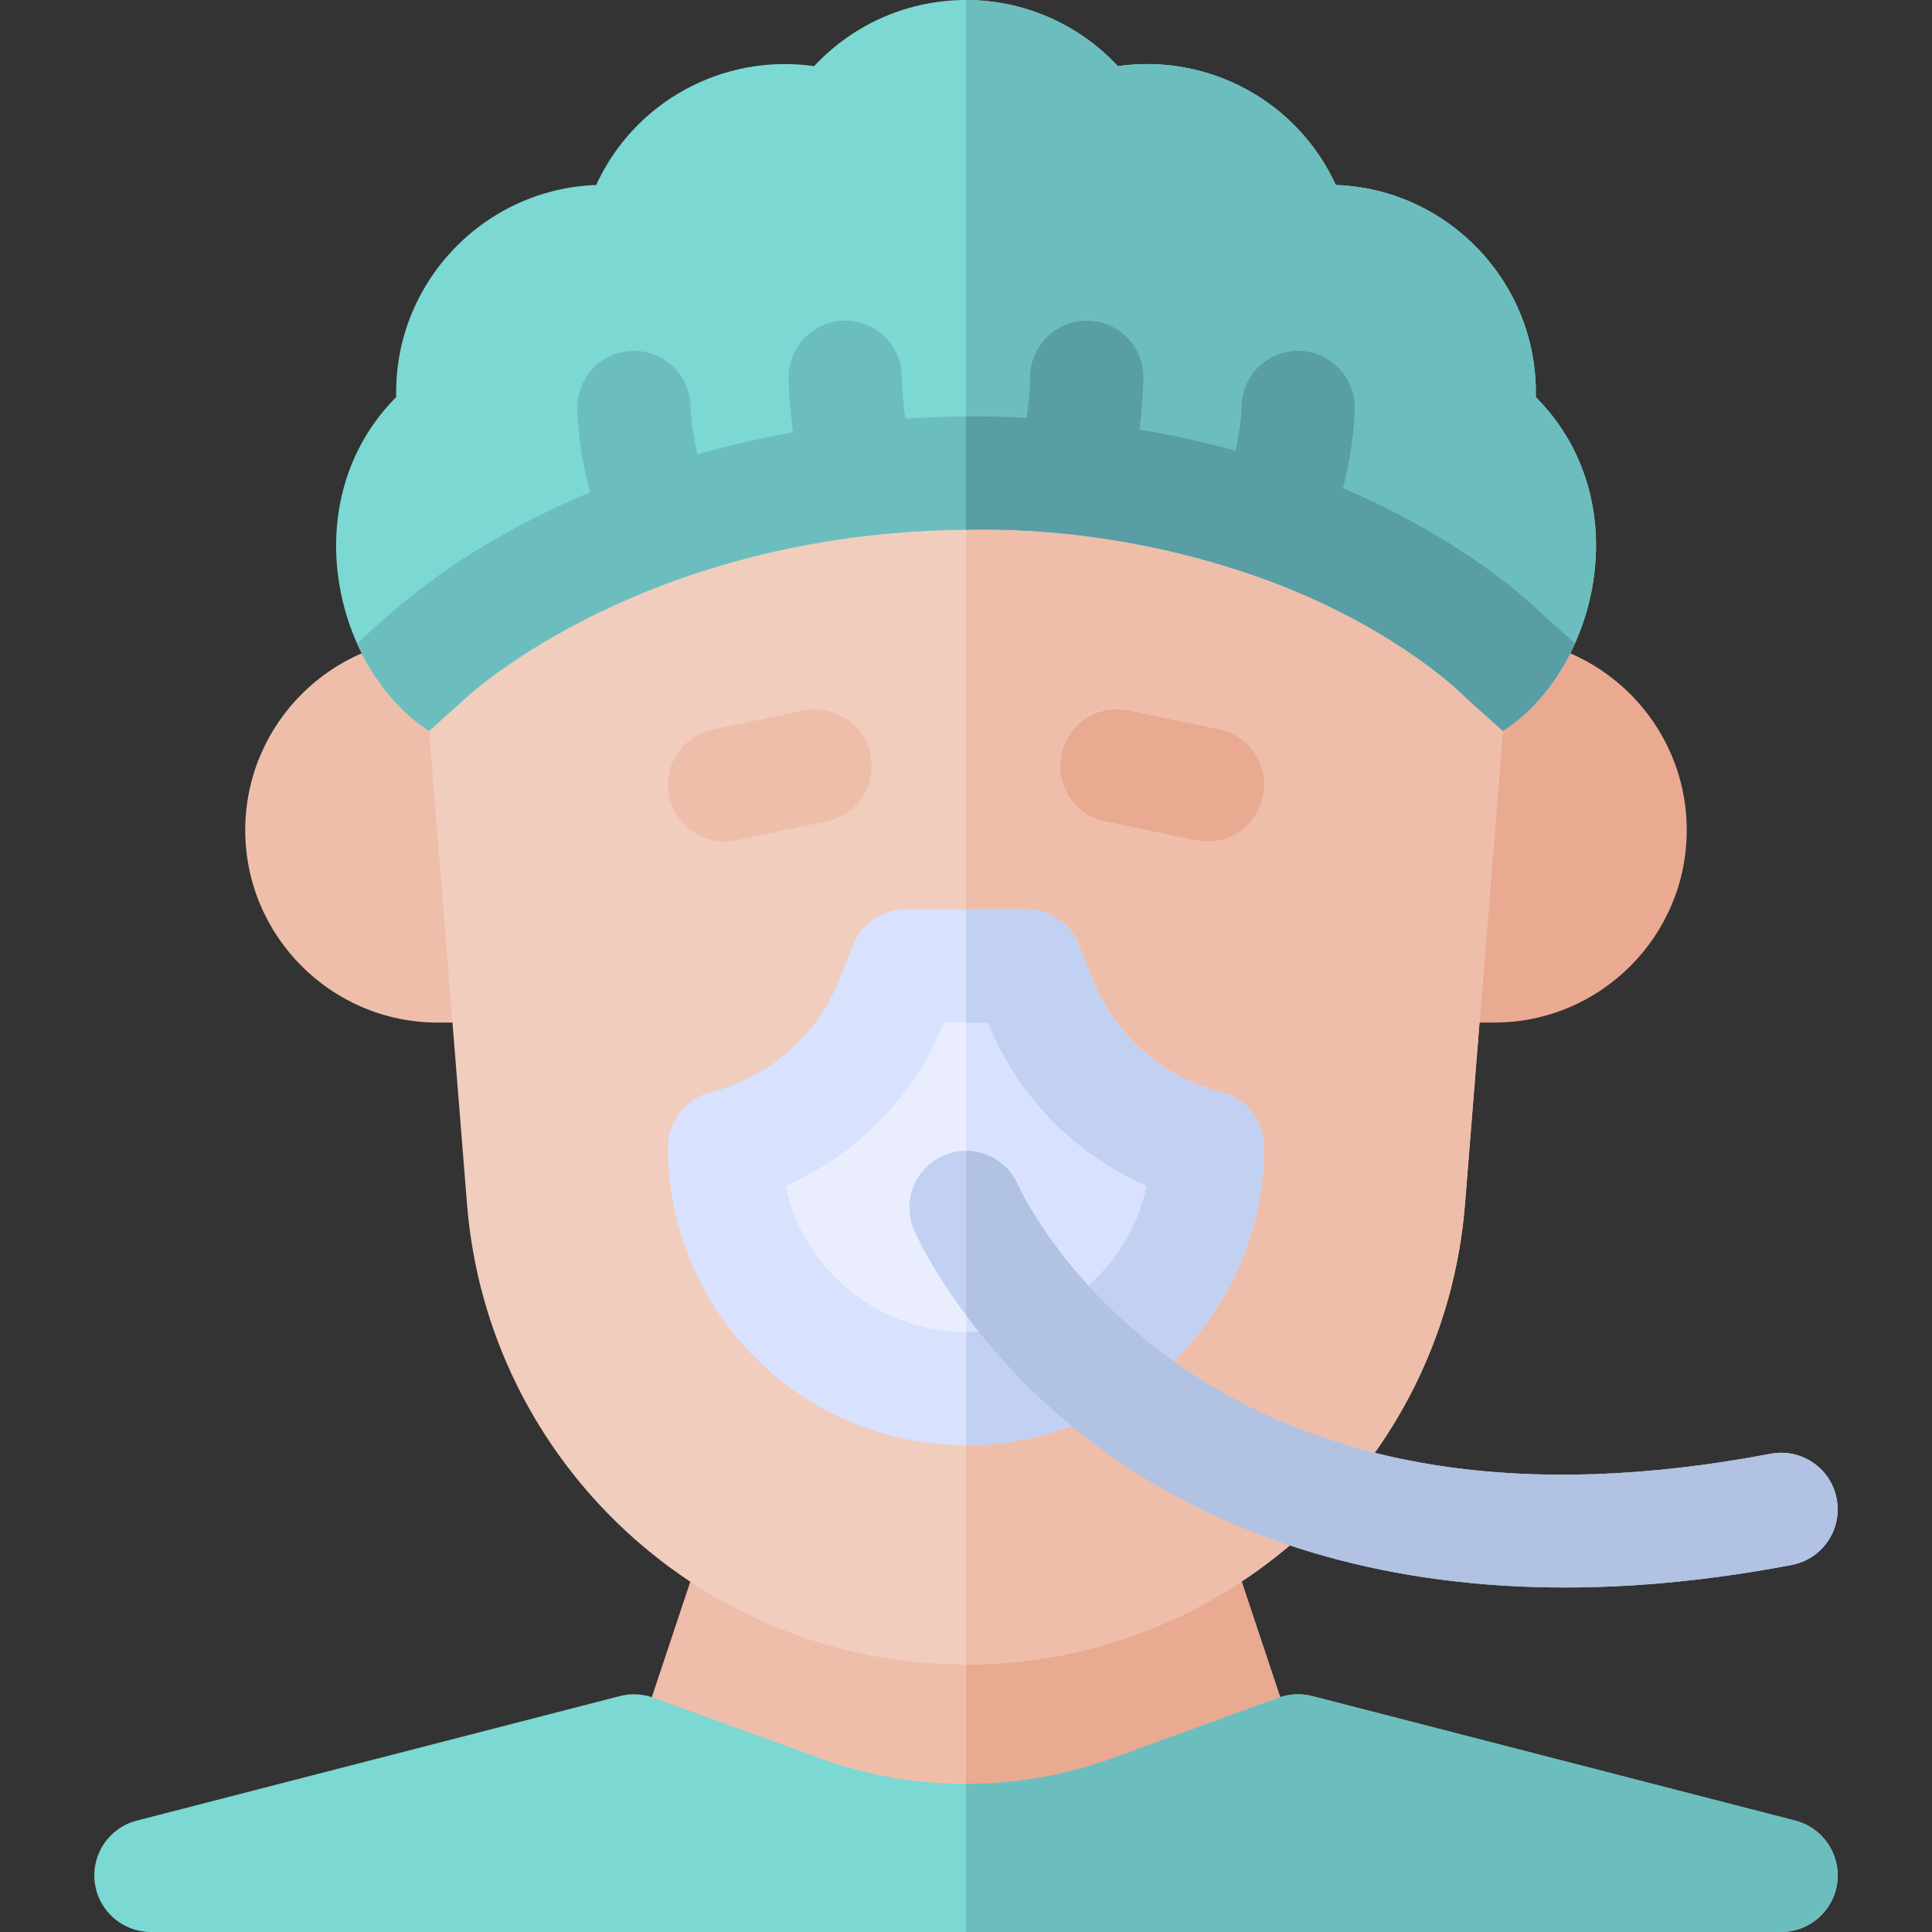 <svg xmlns="http://www.w3.org/2000/svg" id="Capa_1" height="512" viewBox="0 0 511.98 511.98" width="512"><rect x="0" y="0" width="511.98" height="511.98" fill="#333333" stroke="none"/><g><path d="m343.99 463.98-44.13 16.05c-27.626 10.04-58.657 10.57-87.74 0l-44.13-16.05 19.87-59.62h136.26z" fill="#eebeaa"></path><path d="m343.99 463.98-44.13 16.05c-14.17 5.15-29.02 7.73-43.87 7.73v-83.4h68.13z" fill="#eaa991"></path><path d="m475.73 482.46-128-33c-2.93-.76-6.02-.61-8.87.42l-44.12 16.05c-24.979 9.08-52.509 9.08-77.49 0l-44.13-16.05c-2.85-1.03-5.94-1.18-8.87-.42l-128 33c-7.32 1.88-12.09 8.91-11.14 16.41.95 7.49 7.33 13.11 14.88 13.11h432c7.55 0 13.93-5.62 14.88-13.11.95-7.499-3.82-14.53-11.14-16.41z" fill="#7bd8d3"></path><path d="m486.87 498.871c-.95 7.49-7.33 13.11-14.88 13.11h-216v-39.24c13.13 0 26.26-2.27 38.75-6.81l44.12-16.05c2.85-1.03 5.94-1.18 8.87-.42l128 33c7.32 1.879 12.09 8.91 11.14 16.41z" fill="#6cbebe"></path><path d="m133.75 270.98h-17.76c-28.121 0-51-22.879-51-51s22.879-51 51-51h12c7.82 0 14.328 6.009 14.952 13.804l5.76 72c.698 8.721-6.196 16.196-14.952 16.196z" fill="#eebeaa"></path><path d="m395.99 270.98h-17.76c-8.748 0-15.651-7.468-14.952-16.196l5.76-72c.624-7.795 7.132-13.804 14.952-13.804h12c28.121 0 51 22.879 51 51s-22.879 51-51 51z" fill="#eaa991"></path><path d="m392.31 171.5c-1.92-1.279-48.02-31.46-124.74-34.31-7.7-.28-15.445-.28-23.18 0-76.7 2.85-122.8 33.03-124.72 34.31-4.53 3.021-7.07 8.25-6.63 13.681l10.71 133.819c5.478 68.794 63.034 122.101 132.24 122.101 68.48-.03 126.697-52.64 132.24-122.09l10.71-133.83c.44-5.431-2.1-10.66-6.63-13.681z" fill="#f1cdbe"></path><path d="m398.94 185.181-10.71 133.83c-5.535 69.347-63.669 122.06-132.24 122.09v-304.121c3.87 0 7.74.07 11.58.21 76.72 2.85 122.82 33.03 124.74 34.31 4.53 3.021 7.07 8.25 6.63 13.681z" fill="#eebeaa"></path><path d="m406.98 105.211c.71-29.961-22.99-55.12-52.99-56.19-10.1-22.04-33.53-34.92-57.75-31.5-21.868-23.346-58.627-23.373-80.5 0-24.2-3.42-47.65 9.44-57.75 31.5-29.95 1.07-53.7 26.19-52.99 56.19-27.303 27.509-16.27 72.49 8.72 88.479 2.333-2.092 9.855-8.856 10.28-9.229.47-.44 47.05-43.341 131.99-44.091 31.077-.799 68.334 6.153 99.14 21.761 21.34 10.8 32.3 21.779 32.36 21.84 1.344 1.398 8.106 7.081 10.77 9.72 24.823-15.913 36.226-60.768 8.72-88.48z" fill="#7bd8d3"></path><path d="m417.35 170.511c-4.37 9.76-11.04 18.02-19.09 23.18-2.71-2.684-9.212-8.099-10.77-9.72-.06-.061-11.02-11.04-32.36-21.84-30.314-15.358-67.423-22.576-99.14-21.761v-140.37c14.66 0 29.31 5.841 40.25 17.521 24.22-3.42 47.65 9.46 57.75 31.5 30 1.07 53.7 26.229 52.99 56.19 18.62 18.76 19.37 45.21 10.37 65.3z" fill="#6cbebe"></path><path d="m417.35 170.511c-4.37 9.76-11.04 18.02-19.09 23.18-.54-.54-9.91-8.83-10.77-9.72-.06-.061-11.02-11.04-32.36-21.84-30.314-15.358-67.423-22.576-99.14-21.761-84.94.75-131.52 43.65-131.99 44.091-.42.369-7.95 7.14-10.28 9.229-8.08-5.17-14.74-13.43-19.09-23.18 9.824-8.817 25.731-24.783 61.75-40.07-3.25-12.09-3.39-21.06-3.39-22.46 0-8.28 6.72-15 15-15 8.24 0 15 6.66 15 15 .02.71.22 5.62 1.82 12.43 7.89-2.26 16.34-4.25 25.32-5.85-1.12-8.44-1.14-14.16-1.14-14.58 0-8.28 6.72-15 15-15 8.27 0 14.98 6.7 15 14.96 0 2.68.31 6.62.92 11.01 10.603-.686 21.398-.783 32.2-.26.84-6.37.88-10.64.88-10.71 0-8.28 6.72-15 15-15s15 6.72 15 15c0 .4-.02 5.83-1.05 13.87 9.07 1.49 17.56 3.399 25.47 5.59 1.51-6.77 1.58-11.39 1.58-11.46 0-8.28 6.72-15 15-15s15 6.72 15 15c0 1.35-.13 9.85-3.11 21.4 32.03 13.649 49.59 30.17 52.72 33.27z" fill="#6cbebe"></path><path d="m417.35 170.511c-4.37 9.76-11.04 18.02-19.09 23.18-.54-.54-9.91-8.83-10.77-9.72-.06-.061-11.02-11.04-32.36-21.84-30.314-15.358-67.423-22.576-99.14-21.761v-30c5.4-.05 10.76.061 16.12.32.84-6.37.88-10.64.88-10.71 0-8.28 6.72-15 15-15s15 6.72 15 15c0 .4-.02 5.83-1.05 13.87 9.07 1.49 17.56 3.399 25.47 5.59 1.51-6.77 1.58-11.39 1.58-11.46 0-8.28 6.72-15 15-15s15 6.72 15 15c0 1.35-.13 9.85-3.11 21.4 32.03 13.649 49.59 30.17 52.72 33.27z" fill="#599da5"></path><path d="m191.975 222.983c-6.956 0-13.195-4.865-14.669-11.943-1.69-8.11 3.515-16.055 11.625-17.744l24-5c8.113-1.69 16.055 3.516 17.744 11.625 1.69 8.11-3.515 16.055-11.625 17.744-26.107 5.439-24.975 5.318-27.075 5.318z" fill="#eebeaa"></path><path d="m320.005 222.983c-2.146 0-1.336.044-27.075-5.318-8.11-1.689-13.315-9.634-11.625-17.744 1.689-8.109 9.63-13.316 17.744-11.625l24 5c8.11 1.689 13.315 9.634 11.625 17.744-1.474 7.078-7.713 11.943-14.669 11.943z" fill="#eaa991"></path><path d="m319.99 303.98c0 35.359-28.639 64-64 64-35.35 0-64-28.65-64-64 10.05-2.51 19.19-7.36 26.78-13.98 12.986-11.343 16.65-22.601 21.22-34.02h32l3.75 9.37c7.69 19.24 24.15 33.61 44.25 38.63z" fill="#e9edfd"></path><path d="m319.99 303.98c0 35.359-28.639 64-64 64v-112h16l3.75 9.37c7.69 19.24 24.15 33.61 44.25 38.63z" fill="#d8e1fd"></path><path d="m323.63 289.43c-15.38-3.85-28.08-14.93-33.96-29.65l-3.75-9.37c-2.28-5.7-7.8-9.43-13.93-9.43h-32c-6.13 0-11.65 3.73-13.93 9.43l-3.75 9.37c-5.88 14.72-18.58 25.8-33.96 29.65-6.68 1.67-11.36 7.67-11.36 14.55 0 43.56 35.44 79 79 79s79-35.44 79-79c0-6.879-4.68-12.879-11.36-14.55zm-67.64 63.55c-23.48 0-43.16-16.61-47.91-38.69 18.98-8.29 34.25-23.81 42.07-43.31h11.68c7.82 19.5 23.09 35.02 42.07 43.31-4.75 22.081-24.43 38.69-47.91 38.69z" fill="#d8e1fd"></path><path d="m334.99 303.98c0 43.56-35.44 79-79 79v-30c23.48 0 43.16-16.61 47.91-38.69-18.98-8.29-34.25-23.81-42.07-43.31h-5.84v-30h16c6.13 0 11.65 3.73 13.93 9.43l3.75 9.37c5.88 14.72 18.58 25.8 33.96 29.65 6.68 1.671 11.36 7.671 11.36 14.55z" fill="#c2d1f1"></path><path d="m474.8 414.71c-105.164 20.081-178.77-12.552-218.81-66.19-9.4-12.58-13.49-21.93-13.79-22.63-3.26-7.62.27-16.43 7.88-19.7 7.486-3.22 16.35.165 19.67 7.82.29.65 11.74 25.73 41.38 46.79 40.19 28.54 93.36 36.77 158.05 24.45 8.14-1.56 16 3.79 17.54 11.92 1.56 8.141-3.79 16-11.92 17.54z" fill="#c2d1f1"></path><path d="m474.8 414.71c-105.164 20.081-178.77-12.552-218.81-66.19v-43.54c5.8 0 11.31 3.38 13.76 9.03.29.65 11.74 25.73 41.38 46.79 40.19 28.54 93.36 36.77 158.05 24.45 8.14-1.56 16 3.79 17.54 11.92 1.56 8.141-3.79 16-11.92 17.54z" fill="#b1c2e2"></path></g></svg>